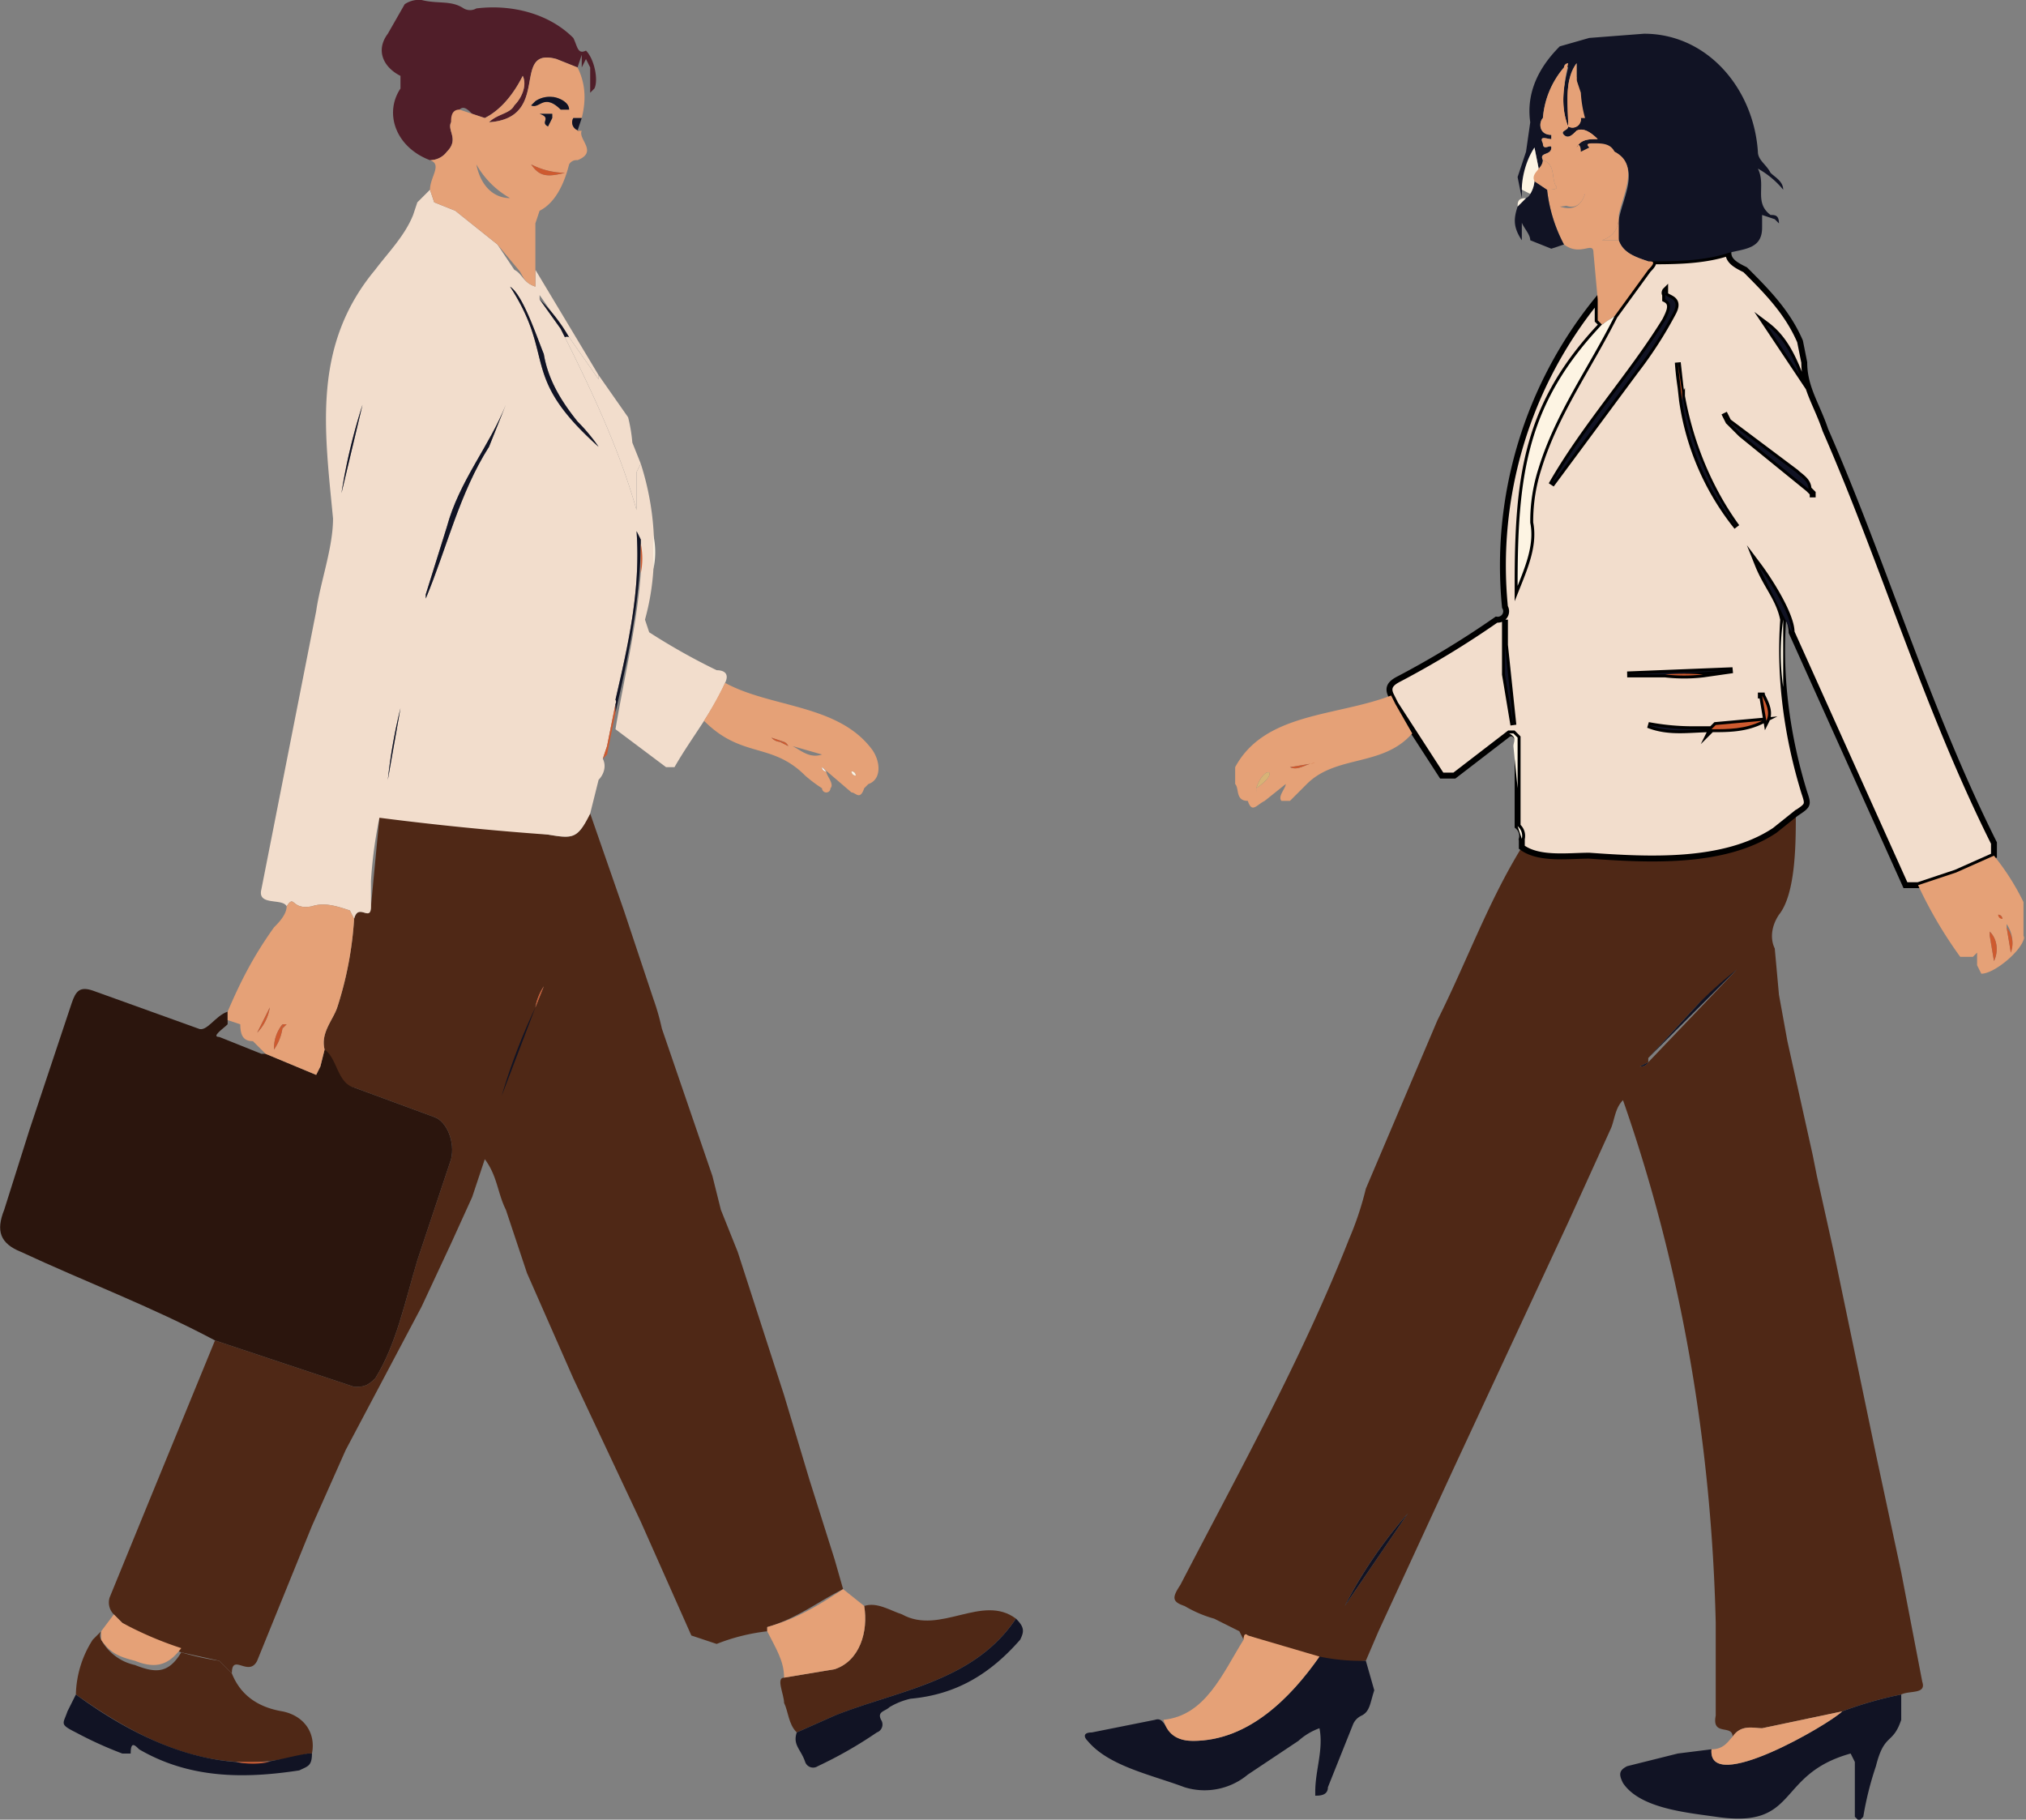 <svg xmlns="http://www.w3.org/2000/svg" width="480.6" height="431.7"><rect width="100%" height="100%" fill="#808080" stroke="none"/><path data-name="Tracé 923" d="M379 25c0 9-9 9-10 0 1-9 10-9 10 0Z" fill="#e5a177"/><path data-name="Tracé 924" d="M384 36c-1 6-13 6-13 0 0-7 12-7 13 0Z" fill="#e5a177"/><path data-name="Tracé 925" d="m295 389-1-2-6-3a29 29 0 0 1-7-3c-3-1-3-2-1-5 14-27 29-54 40-82a75 75 0 0 0 4-12l17-40c7-14 12-28 20-41 4 3 11 2 16 2 14 0 32 2 44-6l5-4c0 7 0 19-4 24-2 3-2 6-1 8l1 11 2 11 6 27 1 5 4 18 10 48 6 28 5 26c1 3-3 2-5 3a93 93 0 0 0-14 4l-19 4c-2 0-5-1-7 2 0-3-5 0-4-5v-22c-1-42-8-84-22-124-2 2-2 5-3 7l-10 22-27 58-18 39-3 7c-10 1-19-3-28-6-1-1-1 1-1 1Zm96-137-2 1a2 2 0 0 0 2-1l21-22-9 8-12 13v1Zm-72 129 15-22a108 108 0 0 0-15 22Z" fill="#4f2816"/><path data-name="Tracé 926" d="M182 387a47 47 0 0 0-12 3l-6-2-12-27-16-34-11-25-5-15c-2-4-2-8-5-12l-3 9-5 11-7 15-18 34-8 18-13 32c-2 4-6-2-6 3l-3-3-9-2a81 81 0 0 1-14-7l-2-2a4 4 0 0 1-1-4l9-22 16-39 33 11c2 0 3 0 5-2 5-8 7-18 10-28l8-24c1-4-1-9-4-10l-19-7a4 4 0 0 1-3-2l-4-7c-1-4 2-7 3-10a85 85 0 0 0 4-21c1-4 4 1 4-3l2-21 2-2 38 6c6 1 7 1 10-5l8 23 7 21a56 56 0 0 1 2 7l12 35 2 8 4 10 11 34 6 20 6 19 2 7c-6 3-11 7-18 9v1Zm-55-148 2-5a13 13 0 0 0-2 5l-8 21 8-21Z" fill="#4f2816"/><path data-name="Tracé 927" d="m426 193-5 4c-12 8-30 7-44 6-5 0-12 1-16-2v-2a3 3 0 0 0-1-3v-21l-1-1h-1l-13 10h-3l-11-17-1-2c-1-2 0-3 2-4a217 217 0 0 0 23-14 2 2 0 0 0 2-3 100 100 0 0 1 22-73v5l1 1c-18 19-20 36-20 62 2-5 4-10 3-15a41 41 0 0 1 2-13c4-13 12-24 18-36l8-11c2-2 1-2 0-2 6 0 13 0 19-2 0 2 2 3 4 4 5 5 10 10 13 17l1 5c0 6 3 10 5 16 14 32 24 66 40 98v3l-9 4-9 3h-3l-27-60c0-4-5-12-8-16 2 5 5 8 6 13-1 14 1 28 5 41 1 3 1 3-2 5Zm4-76-1-1c0-2-2-3-3-4l-16-12-1-2 1 2 3 3 16 13 1 1v1-1Zm-12 48h-1 1l1 6c1-2 0-4-1-6Zm-12 8h-4a57 57 0 0 1-11-1c5 2 10 1 15 1 4 0 8 0 12-2l-11 1-1 1Zm21-84c-2-5-4-9-8-12l8 12Zm-23 71 7-1-25 1h9a39 39 0 0 0 9 0Zm-47-7v-6 13l2 12-2-19Zm42-58a62 62 0 0 0 13 30c-8-11-13-25-14-39l1 9Zm-4-26v2c2 1 1 3 0 5-8 13-19 25-27 39l20-27a96 96 0 0 0 9-14c2-4-3-3-2-5Z" fill="#f2ddcc" stroke="#000" stroke-miterlimit="10" stroke-width="1.4"/><path data-name="Tracé 928" d="M140 193c-3 6-4 6-10 5a711 711 0 0 1-40-4 107 107 0 0 0-2 15v6c0 4-3-1-4 3l-1-2c-3-1-6-2-9-1-5 1-4-3-6 0-1-2-7 0-6-4l13-66c1-7 4-15 4-22-2-21-5-41 10-59 3-4 7-8 9-13l1-3 2-2 1-1 1 3 5 2 10 8 4 6c2 1 2 3 5 4v-4l15 25v1l-7-10-7-10v1l5 7 1 2c7 14 13 27 17 41v-9l1-2a66 66 0 0 1 3 25 58 58 0 0 1-2 12l1 3a152 152 0 0 0 16 9c2 0 3 1 2 3-3 7-8 13-12 20h-2l-12-9c2-12 5-24 6-37v-8l-1-2c1 14-2 27-5 40a1 1 0 0 1 0 1l-2 10-1 3c1 2 0 4-1 5l-2 8Zm2-87a43 43 0 0 0-5-6c-4-5-7-10-8-16-2-5-5-14-8-16 11 17 2 21 21 38Zm-41 35v1c5-12 8-25 15-36l4-10c-4 10-11 18-14 29l-5 16ZM86 96a138 138 0 0 0-5 21l5-21Zm9 72a126 126 0 0 0-3 17l3-17Z" fill="#f2ddcc"/><path data-name="Tracé 929" d="M77 249c3 2 3 8 7 9l19 7c3 1 5 6 4 10l-8 24c-3 10-5 20-10 28-2 2-3 2-5 2l-33-11c-15-8-31-14-46-21-5-2-6-5-4-10l6-19 10-30c1-3 2-4 5-3l25 9c2 1 4-3 7-4v3c-1 1-4 3-2 3l10 4h1l12 5 1-2 1-4Z" fill="#2b150d"/><path data-name="Tracé 930" d="M410 60c-6 2-13 2-19 2-3-1-6-2-7-5-2-7 7-16-1-21-1-2-3-2-5-2-1 0-2 0-1 1l-2 1c0-2-1-2-1-1 1-2 3-2 5-2q-3-3-5-2c-1 1-2 2-3 1s1-1 1-2a2 2 0 0 0 3-2h1a28 28 0 0 1-1-6l-1-3v-4c-3 4-2 10-2 15-2-5-1-10 0-14a1 1 0 0 0-1 0 21 21 0 0 0-5 12c-1 1-1 4 2 4v1c-1 0-3-1-2 1 0 2 2 0 2 1 0 2-3 1-2 3a3 3 0 0 1-1 2l-1-5c-2 4-3 7-3 12l-1-5 2-6 1-7c-1-7 2-13 7-18l7-2 13-1c15 0 26 13 27 28 0 2 2 3 3 5 1 1 3 2 3 4a21 21 0 0 0-6-5c2 4-1 8 3 11 1 0 2 0 2 2l-1-1-3-1v3c0 5-4 5-8 6Z" fill="#111324"/><path data-name="Tracé 931" d="M102 38c-8-3-11-11-7-17v-3c-4-2-6-6-3-10l4-7a6 6 0 0 1 4-1c4 1 7 0 10 2a3 3 0 0 0 3 0c8-1 17 1 23 7 1 2 1 4 3 3 2 2 3 7 2 9l-1 1v-6l-1-2-1 2v-3l-1 3-5-2c-11-3-1 14-16 15 2-2 5-2 6-4 2-2 3-5 2-7-2 4-5 8-9 10l-3-1c-1-1-2-2-3-1l-2 3c-1 2 2 4-1 7a5 5 0 0 1-4 2Z" fill="#501e29"/><path data-name="Tracé 932" d="M102 38a5 5 0 0 0 4-2c3-3 0-5 1-7 0-1 0-3 2-3l3 1 3 1c4-2 7-6 9-10 1 2 0 5-2 7-1 2-4 2-6 4 15-1 5-18 16-15l5 2c2 4 2 8 1 12h-2a2 2 0 0 0 2 3c-1 2 4 5-1 7a2 2 0 0 0-2 1c-1 4-3 9-7 11l-1 3v15c-3-1-3-3-4-4l-5-6-10-8-5-2-1-3c0-3 3-6 0-7Zm29-15a6 6 0 0 0-4 1l-1 1c1 1 3-3 7 1h2c0-2-3-3-4-3Zm-18 16c1 5 4 8 8 8a21 21 0 0 1-8-8Zm13 0c2 3 4 3 8 2a18 18 0 0 1-8-2Zm2-12c3 1 0 2 2 3l1-2v-1h-3Zm-15 11h-1 1Z" fill="#e5a177"/><path data-name="Tracé 933" d="M43 392a64 64 0 0 0 9 2l3 3c2 5 6 8 12 9 5 1 8 5 7 10h-1c-21 6-38-2-55-14a25 25 0 0 1 4-13l2-2a2 2 0 0 0 0 2 12 12 0 0 0 8 6c5 2 8 2 11-3Z" fill="#4f2816"/><path data-name="Tracé 934" d="M313 393a48 48 0 0 0 11 1l2 7c-1 3-1 5-3 6a4 4 0 0 0-2 2l-6 15c0 2-2 2-3 2v-1c0-5 2-10 1-15a15 15 0 0 0-5 3l-12 8a16 16 0 0 1-15 3c-8-3-18-5-23-11-1-1-1-2 1-2l15-3c3-1 2 5 9 5 13 0 23-10 30-20Z" fill="#111324"/><path data-name="Tracé 935" d="M437 406a93 93 0 0 1 14-4v6c-2 6-4 3-6 11a76 76 0 0 0-3 12l-1 1-1-1v-13l-1-2c-18 5-12 18-32 15-7-1-18-2-22-8-1-2-1-3 1-4l12-3 8-1c-1 11 28-6 31-9Z" fill="#111324"/><path data-name="Tracé 936" d="m77 249-1 4-1 2-12-5-2-2-1-1c-2 0-3-1-3-4l-3-1v-2c3-7 6-13 11-20 1-1 3-3 3-5 2-3 1 1 6 0 3-1 6 0 9 1l1 2a85 85 0 0 1-4 21c-1 3-4 6-3 10Zm-10-6a9 9 0 0 0-2 6 12 12 0 0 0 2-5l1-1h-1Zm-6 2a11 11 0 0 0 3-6l-3 6Z" fill="#e5a177"/><path data-name="Tracé 937" d="M205 381c3-1 6 1 9 2 9 5 19-5 27 1-10 15-28 17-43 23l-9 4c-2-2-2-5-3-7 0-2-2-6 0-6l12-2c6-2 8-9 7-15Z" fill="#4f2816"/><path data-name="Tracé 938" d="M366 38c-1-2 2-1 2-3 0-1-2 1-2-1-1-2 1-1 2-1v-1c-3 0-3-3-2-4a21 21 0 0 1 5-12 1 1 0 0 1 1-1c-1 5-2 10 0 15 0 1-2 1-1 2s2 0 3-1q2-1 5 2c-2 0-4 0-5 2l-2 1 2 3a8 8 0 0 0 9-3c6 3 2 10 1 15 0 3-1 5-4 6h4c1 3 4 4 7 5 1 0 2 0 0 2l-8 11-3 2-1-1v-5l-1-11c0-3-3 1-7-2a36 36 0 0 1-4-13c1 0 3 0 2-1-1-2 0-5-3-6Zm4 11c3 1 5 0 6-3a8 8 0 0 1-6 3Z" fill="#e5a177"/><path data-name="Tracé 939" d="m330 165 1 2 4 7c-7 8-18 5-25 12l-4 4h-2c-1-1 1-3 1-4l1-1-1 1-5 4c-2 1-3 3-4 0-3 0-2-3-3-4v-4c7-13 24-12 37-17Zm-32 22c6-4 2-6 0 0v1a6 6 0 0 0 0-1Zm8-5c2 1 4-1 6-1l-6 1Z" fill="#e5a177"/><path data-name="Tracé 940" d="M167 171a95 95 0 0 0 5-9c11 6 27 5 35 16 2 3 2 7-1 8l-1 1c-1 3-2 1-3 1l-7-6h-1 1a1 1 0 0 0 1 1c0 1 2 3 1 4a1 1 0 0 1-2 0 32 32 0 0 1-4-3c-8-8-15-4-24-13Zm36 13v1-1a1 1 0 0 0-1-1l-1-1 1 1a1 1 0 0 0 1 1Zm-18-8 2 1a2 2 0 0 0-1-1l-3-1a3 3 0 0 0 2 1Zm10 3-7-2c2 1 4 3 7 2Z" fill="#e5a177"/><path data-name="Tracé 941" d="M313 393c-7 10-17 20-30 20-3 0-6-1-7-5 10-1 14-11 19-19 0 0 0-2 1-1l17 5Z" fill="#e5a177"/><path data-name="Tracé 942" d="m455 210 9-3 9-4a57 57 0 0 1 7 11v8a1 1 0 0 1 0 1l-3-8 3 8c-1 3-7 8-10 8l-1-2v-3l-1 1h-3a103 103 0 0 1-10-17Zm21 9v1l1 6c1-3 0-6-2-8a1 1 0 0 0-1-1l2 2Zm-4 2v1l1 6c1-2 1-5-1-7Z" fill="#e5a177"/><path data-name="Tracé 943" d="M205 381c1 6-1 13-7 15l-12 2c0-4-2-7-4-11v-1c7-2 12-5 18-9l5 4Z" fill="#e5a177"/><path data-name="Tracé 944" d="m189 411 9-4c15-6 33-8 43-23 2 2 2 3 1 5-7 8-15 13-26 14a17 17 0 0 0-5 2c-1 1-3 1-2 3a2 2 0 0 1-1 3 100 100 0 0 1-14 8 2 2 0 0 1-3-1c-1-3-3-4-2-7Z" fill="#111324"/><path data-name="Tracé 945" d="M18 402c11 8 24 15 38 16 6 1 11-1 17-2h1c0 3-1 3-3 4-13 2-26 2-38-5-1-1-2-2-2 1h-2a92 92 0 0 1-11-5c-4-2-3-2-2-5l2-4Z" fill="#111324"/><path data-name="Tracé 946" d="M437 406c-3 3-32 20-31 9 3 0 4-2 5-3 2-3 5-2 7-2l19-4Z" fill="#e5a177"/><path data-name="Tracé 947" d="M43 391c-3 4-6 5-11 3-4-1-6-2-8-5v-2l3-4 2 2a85 85 0 0 0 14 6Z" fill="#e5a177"/><path data-name="Tracé 948" d="m135 80 7 10v-1l7 10a37 37 0 0 1 1 6l2 5-1 2v9c-4-14-10-27-17-41a1 1 0 0 1 1 0Z" fill="#f2ddcc"/><path data-name="Tracé 949" d="M367 45a36 36 0 0 0 4 13l-3 1-5-2c0-2-3-4-2-6v6c-2-3-2-5-1-8l2-2a2 2 0 0 0 1-1 7 7 0 0 0 1-3l3 2Z" fill="#111324"/><path data-name="Tracé 950" d="M364 43a7 7 0 0 1-1 3l-2-1c0-3 1-7 3-10l1 5-1 3Z" fill="#fdf4e3"/><path data-name="Tracé 951" d="m423 146-6-12c3 4 8 12 8 16l-2-4Z" fill="#111324"/><path data-name="Tracé 952" d="m143 180 1-3 2-10v2l-2 10-1 1Z" fill="#ce5a2f"/><path data-name="Tracé 953" d="M423 163a56 56 0 0 1 0-16v16Z" fill="#fdf4e3"/><path data-name="Tracé 954" d="M138 31a2 2 0 0 1-2-3h2l-1 3h1Z" fill="#111324"/><path data-name="Tracé 955" d="M358 174h1l1 1v12l-1-10c0-1 1-2-1-3Z" fill="#fdf4e3"/><path data-name="Tracé 956" d="M155 135v-8a19 19 0 0 1 0 8Z" fill="#fdf4e3"/><path data-name="Tracé 957" d="m362 47-2 2c0-1 0-2 2-2Z" fill="#fdf4e3"/><path data-name="Tracé 958" d="M360 196a3 3 0 0 1 1 3l-1-3Z" fill="#fdf4e3"/><path data-name="Tracé 959" d="M423 146v1-1Z" fill="#fdf4e3"/><path data-name="Tracé 960" d="m412 230-21 21 12-13a97 97 0 0 1 9-8Z" fill="#111324"/><path data-name="Tracé 961" d="M319 381a109 109 0 0 1 15-22l-15 22Z" fill="#111324"/><path data-name="Tracé 962" d="M391 252a2 2 0 0 1-2 1l2-1Z" fill="#111324"/><path data-name="Tracé 963" d="M391 251v1-1Z" fill="#111324"/><path data-name="Tracé 964" d="M412 230Z" fill="#111324"/><path data-name="Tracé 965" d="m127 239-8 21a145 145 0 0 1 8-21Z" fill="#111324"/><path data-name="Tracé 966" d="M127 239a13 13 0 0 1 2-5l-2 5Z" fill="#ce5a2f"/><path data-name="Tracé 967" d="m380 77 3-2c-6 12-14 23-18 36a41 41 0 0 0-2 13c1 5-1 10-3 15 0-26 2-43 20-62Z" fill="#fdf4e3"/><path data-name="Tracé 968" d="M395 69c-1 2 4 1 2 5a96 96 0 0 1-9 14l-20 27c8-14 19-26 27-39 1-2 2-4 0-5v-2Z" fill="#111324"/><path data-name="Tracé 969" d="M399 93a77 77 0 0 0 13 32 62 62 0 0 1-13-30v-2Z" fill="#111324"/><path data-name="Tracé 970" d="m410 100 16 12c1 1 3 2 3 4l-16-13-3-3Z" fill="#111324"/><path data-name="Tracé 971" d="m357 153 2 19-2-12v-7Z" fill="#111324"/><path data-name="Tracé 972" d="M395 160h-9l25-1-16 1Z" fill="#111324"/><path data-name="Tracé 973" d="m427 89-8-12c4 3 6 7 8 12Z" fill="#111324"/><path data-name="Tracé 974" d="m406 173 1-1 11-1c-4 2-8 2-12 2Z" fill="#ce5a2f"/><path data-name="Tracé 975" d="M406 173c-5 0-10 1-15-1a56 56 0 0 0 11 1h4Z" fill="#111324"/><path data-name="Tracé 976" d="M399 93v2l-1-9 1 7Z" fill="#ce5a2f"/><path data-name="Tracé 977" d="M357 153v7-13 6Z" fill="#ce5a2f"/><path data-name="Tracé 978" d="M418 165c1 2 2 4 1 6l-1-6Z" fill="#ce5a2f"/><path data-name="Tracé 979" d="M395 160a61 61 0 0 1 9 0 39 39 0 0 1-9 0Z" fill="#ce5a2f"/><path data-name="Tracé 980" d="m410 100-1-2 1 2Z" fill="#111324"/><path data-name="Tracé 981" d="M430 117v1-1Z" fill="#111324"/><path data-name="Tracé 982" d="M418 165h-1 1Z" fill="#ce5a2f"/><path data-name="Tracé 983" d="M427 89Z" fill="#111324"/><path data-name="Tracé 984" d="m430 117-1-1 1 1Z" fill="#111324"/><path data-name="Tracé 985" d="m383 75 1-1Z" fill="#fdf4e3"/><path data-name="Tracé 986" d="M395 69Z" fill="#111324"/><path data-name="Tracé 987" d="m101 141 5-16c3-11 10-19 14-29l-4 10c-7 11-10 24-15 36v-1Z" fill="#111324"/><path data-name="Tracé 988" d="M142 106c-19-17-10-21-21-38 3 2 6 11 8 16 1 6 4 11 8 16a43 43 0 0 1 5 6Z" fill="#111324"/><path data-name="Tracé 989" d="M146 169v-2a1 1 0 0 0 0-1c3-13 6-26 5-40l1 2c0 14-3 28-6 41Z" fill="#111324"/><path data-name="Tracé 990" d="m86 96-5 21a138 138 0 0 1 5-21Z" fill="#111324"/><path data-name="Tracé 991" d="m95 168-3 17a126 126 0 0 1 3-17Z" fill="#111324"/><path data-name="Tracé 992" d="M135 80a1 1 0 0 0-1 0l-1-2-5-7a40 40 0 0 1 7 9Z" fill="#111324"/><path data-name="Tracé 993" d="M152 136v-7a17 17 0 0 1 0 7Z" fill="#ce5a2f"/><path data-name="Tracé 994" d="M146 166Z" fill="#ce5a2f"/><path data-name="Tracé 995" d="M134 80Z" fill="#fdf4e3"/><path data-name="Tracé 996" d="M128 71v-1 1Z" fill="#111324"/><path data-name="Tracé 997" d="M128 70Z" fill="#111324"/><path data-name="Tracé 998" d="M152 128Z" fill="#ce5a2f"/><path data-name="Tracé 999" d="M364 43c-1-2 2-3 2-5 3 1 2 4 3 6 1 1-1 1-2 1l-3-2Z" fill="#e5a177"/><path data-name="Tracé 1000" d="M375 28a2 2 0 0 1-3 2c0-5-1-11 2-15v10a4 4 0 0 0 0 3h1Z" fill="#e5a177"/><path data-name="Tracé 1001" d="M384 57h-4c3-1 4-3 4-6v6Z" fill="#e5a177"/><path data-name="Tracé 1002" d="M131 23c1 0 4 1 4 3h-2c-4-4-5 0-7-1l1-1a6 6 0 0 1 4-1Z" fill="#111324"/><path data-name="Tracé 1003" d="M126 39a18 18 0 0 0 8 2c-4 1-6 1-8-2Z" fill="#ce5a2f"/><path data-name="Tracé 1004" d="M128 27h3v1l-1 2c-2-1 1-2-2-3Z" fill="#111324"/><path data-name="Tracé 1005" d="M113 38h-1 1Z" fill="#ce5a2f"/><path data-name="Tracé 1006" d="M64 418a20 20 0 0 1-8 0h8Z" fill="#ce5a2f"/><path data-name="Tracé 1007" d="m61 245 3-6a11 11 0 0 1-3 6Z" fill="#ce5a2f"/><path data-name="Tracé 1008" d="M67 244a12 12 0 0 1-2 5 9 9 0 0 1 2-6v1Z" fill="#ce5a2f"/><path data-name="Tracé 1009" d="M67 243h1l-1 1v-1Z" fill="#ce5a2f"/><path data-name="Tracé 1010" d="M61 245Z" fill="#ce5a2f"/><path data-name="Tracé 1011" d="M370 48a8 8 0 0 0 6-2c-1 3-3 4-6 2Z" fill="#e5a177"/><path data-name="Tracé 1012" d="M298 187c2-6 6-4 0 0Z" fill="#d8b376"/><path data-name="Tracé 1013" d="m306 182 6-1c-2 0-4 2-6 1Z" fill="#ce5a2f"/><path data-name="Tracé 1014" d="m305 186 1-1-1 1Z" fill="#fff"/><path data-name="Tracé 1015" d="M298 187a7 7 0 0 1 0 1v-1Z" fill="#d8b376"/><path data-name="Tracé 1016" d="m195 180-7-2 7 2Z" fill="#ce5a2f"/><path data-name="Tracé 1017" d="M185 176a3 3 0 0 1-2-1l3 1h-1Z" fill="#ce5a2f"/><path data-name="Tracé 1018" d="m202 183-1-1 1 1Z" fill="#fdf4e3"/><path data-name="Tracé 1019" d="M186 176a2 2 0 0 1 1 1l-2-1h1Z" fill="#ce5a2f"/><path data-name="Tracé 1020" d="M202 183a1 1 0 0 1 1 1 1 1 0 0 1-1-1Z" fill="#fdf4e3"/><path data-name="Tracé 1021" d="M203 184v1-1Z" fill="#fdf4e3"/><path data-name="Tracé 1022" d="M196 183a1 1 0 0 1-1-1l1 1Z" fill="#fff"/><path data-name="Tracé 1023" d="M195 182h-1 1Z" fill="#fff"/><path data-name="Tracé 1024" d="M194 182h1-1Z" fill="#fff"/><path data-name="Tracé 1025" d="m480 223-3-8 3 8Z" fill="#111324"/><path data-name="Tracé 1026" d="M472 221c2 2 2 5 1 7l-1-6v-1Z" fill="#ce5a2f"/><path data-name="Tracé 1027" d="M476 220a6 6 0 0 1 1 6l-1-6Z" fill="#ce5a2f"/><path data-name="Tracé 1028" d="M474 217a1 1 0 0 1 1 1 1 1 0 0 1-1-1Z" fill="#ce5a2f"/><path data-name="Tracé 1029" d="M475 219h1-1Z" fill="#ce5a2f"/><path data-name="Tracé 1030" d="M474 217Z" fill="#ce5a2f"/><path data-name="Tracé 1031" d="M475 219v-1 1Z" fill="#ce5a2f"/><path data-name="Tracé 1032" d="M472 222v-1 1Z" fill="#ce5a2f"/><path data-name="Tracé 1033" d="M476 220v-1 1Z" fill="#ce5a2f"/><path data-name="Tracé 1034" d="M374 28h1-1Z" fill="#111324"/></svg>